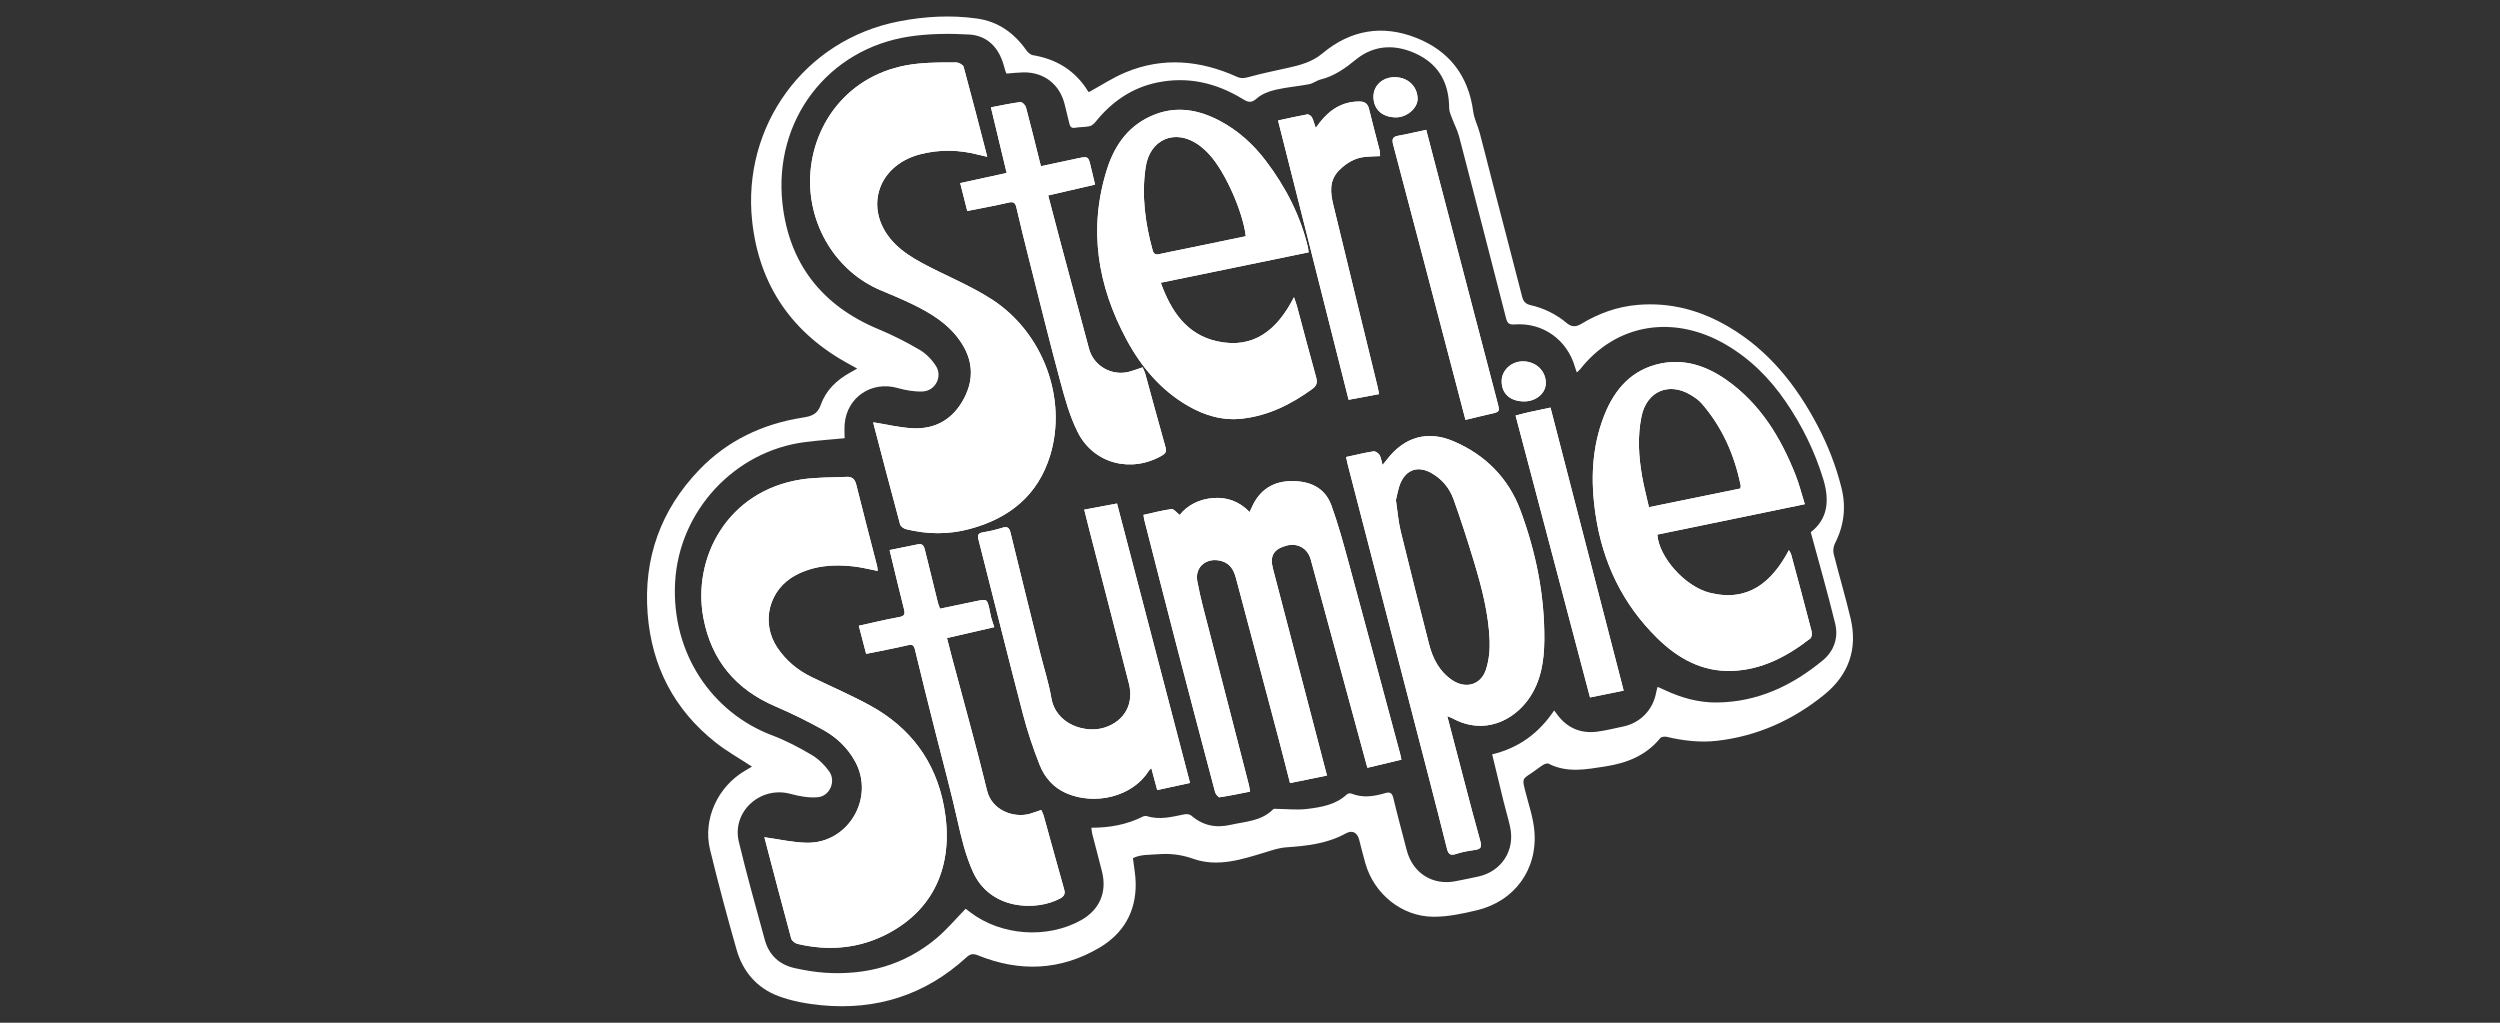 <svg xmlns="http://www.w3.org/2000/svg" width="132" height="54" viewBox="0 0 132 54" fill="none"><rect x="0" y="0" width="132" height="54" fill="#333333" stroke="none"/><path d="M97.71 32.644C97.44 31.506 97.104 30.383 96.819 29.247C96.776 29.078 96.803 28.855 96.883 28.699C97.364 27.757 97.486 26.784 97.229 25.755C96.941 24.6 96.511 23.5 95.955 22.449C94.834 20.326 93.38 18.498 91.281 17.26C89.799 16.387 88.21 15.95 86.471 16.098C85.387 16.19 84.406 16.548 83.485 17.104C83.215 17.267 82.978 17.273 82.728 17.062C82.171 16.593 81.53 16.276 80.823 16.114C80.557 16.052 80.436 15.926 80.37 15.671C79.853 13.654 79.324 11.64 78.801 9.624C78.575 8.754 78.36 7.88 78.128 7.011C78.027 6.634 77.836 6.273 77.786 5.891C77.535 4.002 76.524 2.688 74.776 1.998C72.988 1.291 71.309 1.577 69.823 2.821C69.294 3.265 68.665 3.437 68.015 3.58C67.319 3.735 66.618 3.877 65.932 4.068C65.704 4.131 65.534 4.156 65.308 4.054C63.38 3.185 61.409 2.994 59.422 3.824C58.758 4.101 58.147 4.506 57.494 4.862C57.491 4.861 57.463 4.842 57.447 4.816C56.774 3.727 55.79 3.122 54.538 2.914C54.407 2.892 54.268 2.763 54.185 2.647C53.542 1.734 52.691 1.133 51.581 0.978C50.215 0.787 48.852 0.862 47.495 1.122C42.424 2.092 39.185 6.701 39.712 11.658C40.075 15.078 41.84 17.621 44.885 19.253C44.997 19.314 45.107 19.376 45.26 19.46C45.096 19.554 44.99 19.616 44.883 19.675C44.177 20.063 43.606 20.612 43.343 21.364C43.159 21.888 42.835 21.978 42.376 22.05C40.266 22.382 38.405 23.26 36.921 24.805C34.889 26.92 33.969 29.474 34.195 32.404C34.409 35.179 35.594 37.47 37.785 39.203C38.379 39.673 39.05 40.047 39.704 40.477C39.595 40.541 39.473 40.614 39.349 40.687C37.896 41.53 37.099 43.254 37.491 44.863C37.922 46.635 38.392 48.398 38.894 50.151C39.224 51.305 39.974 52.173 41.098 52.593C41.815 52.861 42.599 53.002 43.364 53.076C46.279 53.356 48.854 52.537 51.028 50.548C51.229 50.364 51.381 50.338 51.639 50.443C53.831 51.33 55.985 51.252 58.038 50.045C59.314 49.296 59.985 48.144 59.965 46.642C59.959 46.204 59.872 45.766 59.819 45.309C60.222 45.109 60.665 45.141 61.117 45.105C61.78 45.052 62.368 45.12 63.003 45.344C64.306 45.804 65.583 45.373 66.834 44.994C67.192 44.885 67.52 44.767 67.915 44.739C68.993 44.666 70.079 44.547 71.059 44.004C71.4 43.815 71.662 43.954 71.761 44.328C71.871 44.745 71.971 45.165 72.09 45.58C72.549 47.193 74.006 48.393 75.677 48.404C76.443 48.409 77.222 48.242 77.974 48.063C79.96 47.59 81.189 45.92 81.016 43.88C80.954 43.153 80.7 42.44 80.522 41.724C80.376 41.133 80.37 41.137 80.872 40.811C81.079 40.676 81.269 40.516 81.478 40.386C81.559 40.336 81.698 40.287 81.766 40.323C82.751 40.827 83.76 40.622 84.774 40.465C85.906 40.289 86.914 39.891 87.662 38.971C87.72 38.899 87.902 38.88 88.009 38.906C88.882 39.112 89.766 39.215 90.656 39.114C92.787 38.871 94.674 38.018 96.326 36.676C97.606 35.636 98.096 34.267 97.71 32.644ZM96.242 34.868C94.621 36.208 92.793 37.07 90.646 37.092C89.694 37.102 88.792 36.849 87.93 36.45C87.808 36.393 87.685 36.339 87.523 36.266C87.494 36.374 87.462 36.461 87.447 36.55C87.289 37.465 86.621 38.166 85.713 38.358C85.254 38.455 84.798 38.57 84.334 38.631C83.532 38.737 82.848 38.487 82.32 37.856C82.242 37.762 82.171 37.661 82.058 37.511C81.265 38.7 80.201 39.492 78.786 39.83C78.994 40.69 79.191 41.514 79.393 42.335C79.502 42.778 79.637 43.215 79.734 43.66C80.005 44.896 79.287 46.011 78.056 46.281C77.659 46.368 77.26 46.447 76.861 46.526C75.645 46.769 74.588 46.1 74.275 44.891C74.037 43.972 73.788 43.056 73.567 42.133C73.5 41.854 73.383 41.804 73.128 41.879C72.54 42.052 71.947 42.142 71.35 41.9C71.287 41.874 71.169 41.894 71.12 41.94C70.522 42.499 69.756 42.622 69 42.714C68.484 42.776 67.953 42.714 67.429 42.709C67.36 42.708 67.263 42.69 67.226 42.727C66.604 43.362 65.759 43.372 64.973 43.552C64.199 43.729 63.509 43.592 62.9 43.062C62.818 42.991 62.648 42.972 62.533 42.996C61.88 43.131 61.233 43.303 60.562 43.093C60.498 43.073 60.408 43.083 60.347 43.113C59.504 43.538 58.603 43.705 57.623 43.704C57.641 43.828 57.646 43.933 57.671 44.033C57.842 44.701 58.024 45.367 58.19 46.037C58.456 47.114 58.052 48.038 57.091 48.579C55.298 49.587 52.848 49.411 51.217 48.158C51.13 48.09 51.042 48.025 50.986 47.983C50.463 48.517 49.994 49.081 49.441 49.544C47.749 50.96 45.761 51.5 43.581 51.362C43.031 51.326 42.478 51.233 41.939 51.111C41.142 50.929 40.602 50.424 40.384 49.633C39.911 47.909 39.429 46.187 39.011 44.45C38.627 42.853 40.15 41.484 41.742 41.917C42.207 42.044 42.713 42.137 43.186 42.092C43.815 42.033 44.15 41.25 43.784 40.733C43.541 40.391 43.213 40.069 42.853 39.857C42.186 39.464 41.491 39.098 40.768 38.825C37.621 37.639 35.436 34.515 35.646 30.735C35.855 26.983 38.774 23.82 42.504 23.342C43.188 23.255 43.877 23.207 44.596 23.138C44.596 22.886 44.577 22.629 44.599 22.375C44.724 20.963 46.033 20.099 47.398 20.488C47.818 20.607 48.27 20.685 48.703 20.671C49.38 20.648 49.782 19.887 49.416 19.319C49.203 18.988 48.898 18.671 48.561 18.473C47.861 18.062 47.131 17.691 46.381 17.38C43.396 16.14 41.656 13.912 41.312 10.727C40.839 6.354 43.702 2.576 48.025 1.927C49.053 1.773 50.117 1.763 51.158 1.821C52.129 1.875 52.734 2.505 52.997 3.445C53.027 3.552 53.057 3.658 53.09 3.765C53.101 3.8 53.119 3.832 53.142 3.885C53.428 3.864 53.719 3.83 54.011 3.822C55.115 3.794 55.96 4.45 56.217 5.522C56.298 5.857 56.38 6.193 56.463 6.528C56.503 6.686 56.568 6.784 56.772 6.745C57.024 6.698 57.292 6.719 57.541 6.662C57.664 6.633 57.782 6.51 57.869 6.403C58.716 5.364 59.767 4.636 61.087 4.36C62.714 4.02 64.225 4.375 65.625 5.233C65.895 5.398 66.064 5.455 66.348 5.205C66.61 4.972 66.985 4.825 67.335 4.743C67.92 4.604 68.527 4.561 69.118 4.447C69.33 4.407 69.517 4.251 69.728 4.198C70.456 4.017 71.019 3.611 71.602 3.137C72.6 2.326 73.78 2.325 74.913 2.908C76.032 3.484 76.51 4.465 76.516 5.706C76.516 5.886 76.604 6.07 76.668 6.245C76.787 6.568 76.954 6.876 77.041 7.206C77.875 10.402 78.697 13.6 79.519 16.8C79.581 17.043 79.658 17.153 79.963 17.13C81.469 17.017 82.749 17.941 83.162 19.391C83.185 19.472 83.215 19.552 83.253 19.663C83.324 19.598 83.383 19.558 83.425 19.505C85.337 17.07 88.371 16.602 91.098 18.179C92.403 18.934 93.444 19.974 94.293 21.218C95.156 22.481 95.821 23.834 96.268 25.299C96.608 26.415 96.516 27.399 95.608 28.101C96.051 29.744 96.509 31.327 96.898 32.928C97.078 33.672 96.838 34.375 96.242 34.868Z" fill="white"></path><path d="M49.84 42.571C49.394 40.193 48.066 38.418 45.954 37.258C44.95 36.707 43.893 36.252 42.861 35.753C42.111 35.39 41.489 34.873 41.03 34.177C40.155 32.849 40.607 31.111 42.017 30.367C42.982 29.858 44.02 29.785 45.079 29.907C45.498 29.955 45.909 30.061 46.342 30.145C46.329 30.03 46.328 29.955 46.31 29.885C45.943 28.453 45.565 27.023 45.21 25.588C45.137 25.293 44.986 25.166 44.704 25.179C43.905 25.216 43.095 25.195 42.308 25.316C38.388 25.92 36.543 29.479 37.141 32.636C37.562 34.864 38.854 36.406 40.946 37.299C41.806 37.667 42.647 38.085 43.465 38.538C44.174 38.932 44.76 39.487 45.155 40.213C46.199 42.126 44.798 44.523 42.62 44.498C41.879 44.489 41.14 44.312 40.37 44.208C40.377 44.184 40.36 44.209 40.365 44.229C40.831 46.004 41.293 47.781 41.775 49.552C41.807 49.67 41.972 49.804 42.098 49.834C43.755 50.227 45.374 50.088 46.882 49.292C49.498 47.911 50.374 45.422 49.84 42.571ZM52.371 15.809C51.208 15.057 49.894 14.541 48.669 13.879C48.176 13.612 47.682 13.298 47.285 12.907C45.561 11.207 46.229 8.764 48.574 8.149C49.607 7.878 50.651 7.903 51.685 8.175C51.809 8.208 51.934 8.233 52.127 8.278C51.703 6.645 51.304 5.084 50.879 3.529C50.85 3.421 50.624 3.299 50.488 3.298C49.835 3.294 49.178 3.295 48.529 3.355C44.896 3.687 42.887 6.493 42.777 9.337C42.678 11.894 44.148 14.341 46.509 15.329C47.066 15.563 47.625 15.795 48.168 16.058C49.143 16.529 50.061 17.087 50.694 18.001C51.366 18.969 51.452 19.992 50.899 21.04C50.342 22.098 49.442 22.655 48.254 22.615C47.549 22.592 46.849 22.413 46.117 22.299C46.117 22.299 46.117 22.299 46.117 22.3C46.117 22.301 46.116 22.304 46.116 22.308C46.116 22.311 46.115 22.315 46.115 22.32C46.114 22.332 46.114 22.349 46.118 22.364C46.583 24.14 47.046 25.917 47.526 27.689C47.555 27.794 47.715 27.909 47.833 27.939C48.955 28.218 50.083 28.23 51.202 27.929C53.287 27.37 54.805 26.158 55.449 24.044C56.359 21.056 55.086 17.567 52.371 15.809ZM56.185 46.951C55.819 45.659 55.466 44.363 55.106 43.069C55.078 42.967 55.024 42.873 54.979 42.766C54.748 42.844 54.553 42.921 54.352 42.975C53.55 43.194 52.377 42.812 52.118 41.747C51.541 39.376 50.877 37.026 50.251 34.666C50.166 34.348 50.087 34.028 50 33.688C50.852 33.492 51.663 33.305 52.498 33.113C52.433 32.916 52.378 32.767 52.337 32.615C52.297 32.46 52.274 32.301 52.238 32.145C52.123 31.639 52.103 31.624 51.594 31.729C50.944 31.863 50.294 32.001 49.632 32.139C49.591 32.024 49.55 31.935 49.526 31.841C49.294 30.909 49.063 29.976 48.837 29.041C48.788 28.839 48.718 28.689 48.469 28.74C47.977 28.841 47.485 28.939 46.971 29.044C47.228 30.107 47.47 31.138 47.731 32.164C47.797 32.426 47.761 32.532 47.467 32.584C46.768 32.709 46.076 32.88 45.345 33.04C45.476 33.543 45.598 34.012 45.732 34.524C46.49 34.369 47.204 34.237 47.91 34.072C48.157 34.014 48.248 34.039 48.312 34.308C48.66 35.77 49.031 37.228 49.397 38.686C49.785 40.228 50.206 41.761 50.553 43.312C50.76 44.242 50.977 45.155 51.371 46.03C52.278 48.047 54.691 48.121 55.964 47.444C56.188 47.325 56.255 47.198 56.185 46.951ZM58.979 26.586C58.413 26.692 57.852 26.797 57.248 26.909C57.357 27.345 57.442 27.691 57.531 28.036C58.223 30.719 58.919 33.401 59.605 36.085C59.882 37.168 59.376 38.065 58.343 38.41C57.344 38.743 55.752 38.277 55.509 36.846C55.374 36.047 55.117 35.269 54.922 34.48C54.397 32.363 53.872 30.247 53.356 28.129C53.294 27.875 53.199 27.778 52.924 27.866C52.597 27.971 52.257 28.047 51.918 28.104C51.66 28.146 51.599 28.235 51.666 28.498C52.451 31.566 53.21 34.639 54.01 37.703C54.248 38.617 54.552 39.52 54.9 40.4C55.159 41.052 55.622 41.582 56.29 41.876C57.806 42.544 59.801 42.065 60.646 40.711C60.676 40.663 60.723 40.627 60.79 40.556C60.898 40.958 60.995 41.319 61.101 41.715C61.696 41.586 62.254 41.466 62.833 41.34C61.542 36.401 60.268 31.518 58.979 26.586ZM61.539 23.614C61.172 22.323 60.826 21.026 60.469 19.732C60.438 19.618 60.378 19.513 60.329 19.396C60.073 19.481 59.855 19.565 59.631 19.626C58.702 19.874 57.744 19.326 57.5 18.413C56.994 16.521 56.485 14.628 55.979 12.736C55.767 11.94 55.561 11.144 55.344 10.319C56.191 10.123 57.002 9.936 57.819 9.747C57.736 9.399 57.659 9.09 57.589 8.779C57.474 8.267 57.443 8.245 56.918 8.358C56.27 8.495 55.622 8.634 54.966 8.775C54.942 8.696 54.927 8.65 54.916 8.604C54.67 7.624 54.432 6.642 54.171 5.666C54.14 5.551 53.969 5.378 53.883 5.389C53.365 5.455 52.852 5.567 52.321 5.668C52.605 6.855 52.877 7.987 53.152 9.133C52.313 9.316 51.524 9.488 50.699 9.668C50.824 10.164 50.941 10.626 51.071 11.14C51.828 10.989 52.543 10.863 53.248 10.697C53.529 10.631 53.611 10.716 53.67 10.972C53.879 11.884 54.105 12.793 54.334 13.701C54.878 15.85 55.407 18.004 55.985 20.144C56.231 21.055 56.485 21.987 56.907 22.823C57.746 24.489 59.726 24.99 61.349 24.055C61.536 23.947 61.605 23.846 61.539 23.614ZM69.493 19.929C69.145 18.683 68.82 17.43 68.484 16.18C68.448 16.047 68.398 15.918 68.322 15.692C67.44 17.427 66.19 18.441 64.269 18.022C62.66 17.67 61.83 16.434 61.289 14.928C63.914 14.387 66.492 13.858 69.095 13.323C69.078 13.192 69.076 13.13 69.062 13.071C68.663 11.386 67.885 9.879 66.849 8.509C66.188 7.635 65.385 6.9 64.408 6.382C63.315 5.805 62.175 5.585 60.985 6.042C59.648 6.556 58.875 7.604 58.456 8.917C57.449 12.077 57.949 15.092 59.494 17.953C60.264 19.38 61.302 20.61 62.738 21.436C63.623 21.945 64.573 22.224 65.606 22.102C66.981 21.941 68.171 21.348 69.278 20.545C69.518 20.371 69.572 20.211 69.493 19.929ZM60.859 13.211C60.463 11.771 60.268 10.315 60.491 8.824C60.709 7.364 62.02 6.786 63.241 7.617C63.473 7.775 63.686 7.971 63.874 8.18C64.694 9.083 65.626 11.181 65.779 12.473C64.688 12.699 63.617 12.921 62.546 13.142C62.1 13.234 61.652 13.318 61.208 13.419C61.01 13.464 60.914 13.408 60.859 13.211ZM70.4 10.823C70.244 10.176 70.165 9.531 70.709 8.987C71.098 8.598 71.541 8.332 72.095 8.281C72.347 8.257 72.6 8.255 72.867 8.243C72.861 8.131 72.871 8.042 72.85 7.961C72.662 7.221 72.46 6.484 72.281 5.741C72.213 5.459 72.046 5.362 71.781 5.36C70.878 5.355 70.21 5.791 69.675 6.477C69.613 6.557 69.555 6.641 69.472 6.754C69.394 6.53 69.35 6.347 69.265 6.187C69.226 6.113 69.095 6.028 69.022 6.041C68.529 6.129 68.041 6.242 67.481 6.362C68.728 11.296 69.963 16.184 71.207 21.109C71.772 21.003 72.266 20.911 72.816 20.808C72.785 20.655 72.767 20.549 72.743 20.445C71.961 17.238 71.175 14.031 70.4 10.823ZM73.934 39.827C73.022 36.436 72.116 33.044 71.195 29.655C70.923 28.658 70.65 27.658 70.298 26.687C69.95 25.723 69.127 25.389 68.169 25.402C67.19 25.415 66.485 25.892 66.089 26.801C66.058 26.873 66.022 26.943 65.978 27.034C65.43 26.469 64.78 26.238 64.043 26.298C63.309 26.357 62.691 26.68 62.287 27.191C62.122 27.064 61.975 26.864 61.858 26.88C61.363 26.946 60.877 27.077 60.377 27.186C60.394 27.299 60.4 27.372 60.417 27.442C60.97 29.602 61.519 31.764 62.08 33.922C62.765 36.557 63.458 39.191 64.157 41.822C64.186 41.931 64.329 42.105 64.397 42.095C64.929 42.018 65.455 41.903 66.004 41.796C65.976 41.64 65.964 41.531 65.936 41.426C65.245 38.741 64.55 36.058 63.862 33.372C63.633 32.479 63.382 31.587 63.216 30.681C63.075 29.907 63.742 29.402 64.503 29.625C64.975 29.763 65.153 30.126 65.264 30.544C66.013 33.354 66.759 36.165 67.503 38.976C67.707 39.747 67.901 40.521 68.113 41.346C68.78 41.21 69.401 41.083 70.065 40.948C70.024 40.793 70.007 40.736 69.993 40.677C69.064 37.125 68.134 33.573 67.21 30.02C67.034 29.343 67.253 28.992 67.927 28.808C68.509 28.65 69.045 28.949 69.206 29.538C70.049 32.629 70.888 35.721 71.728 38.813C71.882 39.38 72.036 39.947 72.198 40.539C72.825 40.389 73.405 40.251 73.995 40.11C73.965 39.969 73.952 39.897 73.934 39.827ZM73.647 4.075C73.007 4.071 72.522 4.511 72.519 5.097C72.516 5.775 72.987 6.202 73.728 6.196C74.293 6.191 74.854 5.701 74.849 5.218C74.842 4.56 74.336 4.08 73.647 4.075ZM79.059 21.218C77.897 16.772 76.734 12.327 75.571 7.882C75.482 7.541 75.394 7.199 75.305 6.854C74.782 6.966 74.315 7.08 73.843 7.164C73.54 7.218 73.478 7.332 73.56 7.64C74.674 11.842 75.774 16.049 76.877 20.255C77.041 20.884 77.204 21.513 77.376 22.17C77.85 22.057 78.255 21.953 78.663 21.863C79.196 21.747 79.199 21.752 79.059 21.218ZM80.275 26.938C79.644 25.243 78.416 24.006 76.732 23.293C75.371 22.717 74.153 23.074 73.249 24.241C73.176 24.335 73.1 24.425 72.997 24.551C72.939 24.343 72.922 24.163 72.838 24.023C72.78 23.927 72.618 23.815 72.522 23.831C72.05 23.905 71.584 24.02 71.072 24.131C71.113 24.316 71.139 24.448 71.173 24.578C72.582 30.018 73.992 35.457 75.401 40.897C75.737 42.197 76.072 43.497 76.397 44.8C76.467 45.08 76.564 45.195 76.878 45.09C77.203 44.98 77.549 44.925 77.89 44.875C78.183 44.832 78.247 44.72 78.165 44.429C77.857 43.337 77.575 42.239 77.286 41.142C76.998 40.05 76.714 38.957 76.415 37.811C76.548 37.867 76.627 37.892 76.698 37.931C78.394 38.846 79.928 38.011 80.708 36.91C81.368 35.976 81.527 34.908 81.54 33.815C81.564 31.444 81.097 29.143 80.275 26.938ZM78.461 35.347C78.194 36.173 77.386 36.394 76.665 35.904C75.995 35.446 75.65 34.773 75.455 34.013C74.946 32.02 74.438 30.027 73.952 28.028C73.831 27.528 73.793 27.007 73.704 26.403C73.772 26.144 73.818 25.796 73.954 25.488C74.269 24.775 74.891 24.589 75.576 24.974C76.138 25.29 76.536 25.773 76.748 26.363C77.143 27.464 77.501 28.579 77.839 29.7C78.245 31.047 78.598 32.412 78.653 33.826C78.673 34.331 78.616 34.868 78.461 35.347ZM80.423 19.08C79.812 19.071 79.294 19.543 79.288 20.115C79.282 20.78 79.73 21.189 80.473 21.194C81.099 21.198 81.615 20.766 81.619 20.232C81.625 19.589 81.107 19.089 80.423 19.08ZM81.866 21.521C81.474 21.604 81.101 21.679 80.73 21.762C80.526 21.807 80.325 21.863 80.023 21.941C81.338 26.922 82.644 31.868 83.953 36.825C84.569 36.7 85.139 36.584 85.729 36.464C84.433 31.451 83.152 26.495 81.866 21.521ZM95.651 33.329C95.303 31.981 94.94 30.636 94.578 29.292C94.559 29.22 94.511 29.155 94.456 29.046C93.547 30.762 92.287 31.796 90.285 31.302C88.951 30.973 87.579 29.389 87.508 28.226C90.069 27.698 92.636 27.169 95.294 26.621C95.122 26.071 94.998 25.569 94.81 25.092C94.027 23.109 92.952 21.328 91.168 20.07C90.12 19.331 88.962 18.929 87.677 19.195C86.161 19.51 85.252 20.545 84.705 21.932C84.035 23.633 83.979 25.39 84.247 27.179C84.624 29.702 85.67 31.89 87.493 33.684C88.584 34.758 89.864 35.478 91.447 35.423C93.027 35.368 94.362 34.66 95.583 33.712C95.661 33.652 95.682 33.447 95.651 33.329ZM87.065 26.78C86.939 26.219 86.796 25.689 86.702 25.15C86.519 24.1 86.455 23.04 86.671 21.988C86.944 20.663 88.112 20.156 89.261 20.847C89.471 20.973 89.686 21.115 89.844 21.297C90.939 22.554 91.584 24.03 91.912 25.653C91.919 25.686 91.902 25.723 91.89 25.793C90.309 26.117 88.722 26.442 87.065 26.78Z" fill="white"></path><path d="M46.882 49.292C45.374 50.088 43.755 50.227 42.098 49.835C41.972 49.804 41.807 49.67 41.775 49.552C41.293 47.781 40.831 46.004 40.365 44.229C40.36 44.209 40.377 44.184 40.37 44.208C41.14 44.312 41.879 44.489 42.62 44.498C44.798 44.523 46.199 42.126 45.155 40.213C44.76 39.487 44.174 38.932 43.465 38.538C42.647 38.085 41.806 37.667 40.946 37.299C38.854 36.406 37.562 34.864 37.141 32.636C36.543 29.479 38.388 25.92 42.308 25.316C43.095 25.195 43.905 25.216 44.704 25.179C44.986 25.166 45.137 25.293 45.21 25.588C45.565 27.023 45.943 28.453 46.31 29.885C46.328 29.955 46.329 30.03 46.342 30.145C45.909 30.061 45.498 29.955 45.079 29.907C44.02 29.785 42.982 29.858 42.017 30.367C40.607 31.111 40.155 32.849 41.03 34.177C41.489 34.873 42.111 35.39 42.861 35.753C43.893 36.252 44.95 36.707 45.954 37.258C48.066 38.418 49.394 40.193 49.84 42.571C50.374 45.422 49.498 47.911 46.882 49.292Z" fill="white"></path><path d="M55.449 24.044C54.805 26.158 53.287 27.37 51.202 27.929C50.083 28.23 48.955 28.218 47.833 27.939C47.715 27.909 47.555 27.794 47.526 27.689C47.046 25.917 46.583 24.14 46.118 22.364C46.114 22.349 46.114 22.332 46.115 22.32C46.115 22.315 46.116 22.311 46.116 22.308C46.116 22.304 46.117 22.301 46.117 22.3C46.117 22.299 46.117 22.299 46.117 22.299C46.849 22.413 47.549 22.592 48.254 22.615C49.442 22.655 50.342 22.098 50.899 21.04C51.452 19.992 51.366 18.969 50.694 18.001C50.061 17.087 49.143 16.529 48.168 16.058C47.625 15.795 47.066 15.563 46.509 15.329C44.148 14.341 42.678 11.894 42.777 9.337C42.887 6.493 44.896 3.687 48.529 3.355C49.178 3.295 49.835 3.294 50.488 3.298C50.624 3.299 50.85 3.421 50.879 3.529C51.304 5.084 51.703 6.645 52.127 8.278C51.934 8.233 51.809 8.208 51.685 8.175C50.651 7.903 49.607 7.878 48.574 8.149C46.229 8.764 45.561 11.207 47.285 12.907C47.682 13.298 48.176 13.612 48.669 13.879C49.894 14.541 51.208 15.057 52.371 15.809C55.086 17.567 56.359 21.056 55.449 24.044Z" fill="white"></path><path d="M73.995 40.11C73.405 40.251 72.825 40.389 72.198 40.539C72.036 39.947 71.882 39.38 71.728 38.813C70.888 35.721 70.049 32.629 69.206 29.538C69.045 28.949 68.509 28.65 67.927 28.808C67.253 28.992 67.034 29.343 67.21 30.02C68.134 33.573 69.064 37.125 69.992 40.677C70.007 40.736 70.024 40.793 70.065 40.948C69.401 41.083 68.78 41.21 68.113 41.346C67.901 40.521 67.707 39.747 67.503 38.976C66.759 36.165 66.013 33.354 65.264 30.544C65.153 30.126 64.975 29.763 64.503 29.625C63.742 29.402 63.075 29.907 63.216 30.681C63.382 31.587 63.633 32.479 63.862 33.372C64.55 36.058 65.245 38.741 65.936 41.426C65.964 41.531 65.976 41.64 66.004 41.796C65.455 41.903 64.929 42.018 64.397 42.095C64.329 42.105 64.186 41.931 64.157 41.822C63.458 39.191 62.765 36.557 62.08 33.922C61.519 31.764 60.97 29.602 60.417 27.442C60.4 27.372 60.394 27.299 60.377 27.186C60.877 27.077 61.363 26.946 61.858 26.88C61.975 26.864 62.122 27.065 62.287 27.191C62.691 26.68 63.309 26.357 64.043 26.298C64.78 26.238 65.43 26.469 65.978 27.035C66.022 26.943 66.058 26.873 66.089 26.801C66.485 25.892 67.19 25.415 68.169 25.402C69.127 25.389 69.95 25.723 70.298 26.687C70.65 27.658 70.923 28.658 71.195 29.655C72.116 33.044 73.022 36.436 73.934 39.827C73.952 39.897 73.965 39.969 73.995 40.11Z" fill="white"></path><path d="M95.651 33.329C95.303 31.981 94.94 30.636 94.578 29.292C94.559 29.22 94.511 29.155 94.456 29.046C93.547 30.762 92.287 31.796 90.285 31.302C88.951 30.973 87.579 29.389 87.508 28.226C90.069 27.698 92.636 27.169 95.294 26.621C95.122 26.071 94.998 25.569 94.81 25.092C94.027 23.109 92.952 21.328 91.168 20.07C90.12 19.331 88.962 18.929 87.677 19.195C86.161 19.51 85.252 20.545 84.705 21.932C84.035 23.633 83.979 25.39 84.247 27.179C84.624 29.702 85.67 31.89 87.493 33.684C88.584 34.758 89.864 35.478 91.447 35.423C93.027 35.368 94.362 34.66 95.583 33.712C95.661 33.652 95.682 33.447 95.651 33.329ZM87.065 26.78C86.939 26.219 86.796 25.689 86.702 25.15C86.519 24.1 86.455 23.04 86.671 21.988C86.944 20.663 88.112 20.156 89.261 20.847C89.471 20.973 89.686 21.115 89.844 21.297C90.939 22.554 91.584 24.03 91.912 25.653C91.919 25.686 91.902 25.723 91.89 25.793C90.309 26.117 88.722 26.442 87.065 26.78Z" fill="white"></path><path d="M69.493 19.929C69.145 18.683 68.82 17.43 68.484 16.18C68.448 16.047 68.398 15.918 68.322 15.692C67.44 17.427 66.19 18.441 64.269 18.022C62.66 17.67 61.83 16.434 61.289 14.928C63.914 14.387 66.492 13.858 69.095 13.323C69.078 13.192 69.076 13.13 69.062 13.071C68.663 11.386 67.885 9.879 66.849 8.509C66.188 7.635 65.385 6.9 64.408 6.383C63.315 5.805 62.175 5.585 60.985 6.042C59.648 6.556 58.875 7.604 58.456 8.917C57.449 12.077 57.949 15.092 59.494 17.953C60.264 19.38 61.302 20.61 62.738 21.436C63.623 21.945 64.573 22.224 65.606 22.102C66.981 21.941 68.171 21.348 69.278 20.545C69.518 20.371 69.572 20.211 69.493 19.929ZM60.859 13.211C60.463 11.771 60.268 10.315 60.491 8.824C60.709 7.364 62.02 6.786 63.241 7.617C63.473 7.775 63.686 7.971 63.874 8.18C64.694 9.083 65.626 11.181 65.779 12.473C64.688 12.699 63.617 12.921 62.546 13.142C62.1 13.235 61.652 13.318 61.208 13.419C61.01 13.464 60.914 13.408 60.859 13.211Z" fill="white"></path><path d="M80.275 26.938C79.644 25.243 78.416 24.006 76.732 23.293C75.371 22.717 74.153 23.074 73.249 24.241C73.176 24.335 73.1 24.425 72.997 24.551C72.939 24.343 72.922 24.163 72.838 24.023C72.78 23.927 72.618 23.815 72.522 23.831C72.05 23.905 71.584 24.02 71.072 24.131C71.113 24.316 71.139 24.448 71.173 24.578C72.582 30.018 73.992 35.457 75.401 40.897C75.737 42.197 76.072 43.497 76.397 44.8C76.467 45.08 76.564 45.195 76.878 45.09C77.203 44.98 77.549 44.925 77.89 44.875C78.183 44.832 78.247 44.72 78.165 44.429C77.857 43.337 77.575 42.239 77.286 41.142C76.998 40.05 76.714 38.957 76.415 37.811C76.548 37.867 76.627 37.892 76.698 37.931C78.394 38.846 79.928 38.011 80.708 36.91C81.368 35.976 81.527 34.908 81.54 33.815C81.564 31.444 81.097 29.143 80.275 26.938ZM78.461 35.347C78.194 36.173 77.386 36.394 76.665 35.904C75.995 35.446 75.65 34.773 75.455 34.013C74.946 32.02 74.438 30.027 73.952 28.028C73.831 27.528 73.793 27.007 73.704 26.403C73.772 26.144 73.818 25.796 73.954 25.488C74.269 24.775 74.891 24.589 75.576 24.974C76.138 25.29 76.536 25.773 76.748 26.363C77.143 27.464 77.501 28.579 77.839 29.7C78.245 31.047 78.598 32.412 78.653 33.826C78.673 34.332 78.616 34.868 78.461 35.347Z" fill="white"></path><path d="M62.833 41.34C62.254 41.466 61.696 41.586 61.101 41.715C60.995 41.319 60.898 40.958 60.79 40.556C60.723 40.627 60.676 40.663 60.646 40.711C59.801 42.065 57.806 42.544 56.29 41.876C55.622 41.582 55.159 41.052 54.9 40.4C54.552 39.52 54.248 38.617 54.01 37.703C53.21 34.639 52.451 31.566 51.666 28.498C51.599 28.235 51.66 28.146 51.918 28.104C52.257 28.047 52.597 27.971 52.924 27.866C53.199 27.778 53.294 27.875 53.356 28.129C53.872 30.247 54.397 32.363 54.922 34.48C55.117 35.269 55.374 36.047 55.509 36.846C55.752 38.277 57.344 38.743 58.343 38.41C59.376 38.065 59.882 37.168 59.605 36.085C58.919 33.401 58.223 30.719 57.531 28.036C57.442 27.691 57.357 27.345 57.248 26.909C57.852 26.797 58.413 26.692 58.979 26.586C60.268 31.518 61.542 36.401 62.833 41.34Z" fill="white"></path><path d="M55.964 47.444C54.691 48.121 52.278 48.047 51.371 46.03C50.977 45.155 50.76 44.242 50.553 43.312C50.206 41.761 49.785 40.228 49.397 38.686C49.031 37.228 48.66 35.77 48.312 34.308C48.248 34.039 48.157 34.014 47.91 34.072C47.204 34.237 46.49 34.369 45.732 34.524C45.598 34.012 45.476 33.543 45.345 33.04C46.076 32.88 46.768 32.709 47.467 32.584C47.761 32.532 47.797 32.426 47.731 32.164C47.47 31.138 47.228 30.107 46.971 29.044C47.485 28.939 47.977 28.841 48.469 28.74C48.718 28.689 48.788 28.839 48.837 29.041C49.063 29.976 49.294 30.909 49.526 31.841C49.55 31.935 49.591 32.024 49.632 32.139C50.294 32.001 50.944 31.863 51.594 31.729C52.103 31.624 52.123 31.639 52.238 32.145C52.274 32.301 52.297 32.46 52.337 32.615C52.378 32.767 52.433 32.916 52.498 33.113C51.663 33.305 50.852 33.492 50 33.688C50.087 34.028 50.166 34.348 50.251 34.666C50.877 37.026 51.541 39.376 52.118 41.747C52.377 42.812 53.55 43.194 54.352 42.975C54.553 42.921 54.748 42.844 54.979 42.766C55.024 42.873 55.078 42.967 55.106 43.069C55.466 44.363 55.819 45.659 56.185 46.951C56.256 47.198 56.188 47.325 55.964 47.444Z" fill="white"></path><path d="M61.349 24.055C59.726 24.99 57.746 24.489 56.907 22.823C56.485 21.987 56.231 21.055 55.985 20.144C55.407 18.004 54.878 15.85 54.334 13.701C54.105 12.793 53.879 11.885 53.67 10.972C53.611 10.716 53.529 10.631 53.248 10.697C52.543 10.863 51.828 10.989 51.071 11.14C50.94 10.626 50.824 10.164 50.699 9.668C51.524 9.488 52.313 9.316 53.152 9.133C52.877 7.987 52.605 6.855 52.32 5.668C52.852 5.567 53.365 5.455 53.883 5.389C53.969 5.378 54.14 5.551 54.171 5.666C54.432 6.642 54.67 7.624 54.915 8.604C54.927 8.65 54.942 8.696 54.966 8.775C55.622 8.634 56.27 8.495 56.918 8.358C57.443 8.245 57.474 8.267 57.589 8.779C57.659 9.09 57.736 9.399 57.819 9.747C57.002 9.936 56.191 10.123 55.344 10.319C55.561 11.144 55.767 11.94 55.979 12.736C56.485 14.628 56.994 16.521 57.5 18.413C57.744 19.326 58.702 19.874 59.631 19.626C59.855 19.565 60.073 19.481 60.329 19.396C60.378 19.513 60.438 19.618 60.469 19.732C60.826 21.026 61.172 22.323 61.539 23.615C61.605 23.846 61.536 23.947 61.349 24.055Z" fill="white"></path><path d="M72.743 20.445C72.767 20.549 72.785 20.655 72.816 20.808C72.266 20.911 71.772 21.003 71.207 21.109C69.963 16.184 68.728 11.296 67.481 6.362C68.041 6.242 68.529 6.129 69.022 6.041C69.095 6.028 69.226 6.113 69.265 6.187C69.35 6.347 69.394 6.53 69.472 6.754C69.555 6.641 69.613 6.557 69.675 6.477C70.21 5.791 70.878 5.355 71.781 5.36C72.046 5.362 72.213 5.459 72.281 5.741C72.46 6.484 72.662 7.221 72.85 7.961C72.871 8.042 72.861 8.131 72.867 8.243C72.6 8.255 72.347 8.257 72.095 8.281C71.541 8.332 71.098 8.598 70.709 8.987C70.165 9.531 70.244 10.176 70.4 10.823C71.175 14.031 71.961 17.238 72.743 20.445Z" fill="white"></path><path d="M78.663 21.863C78.255 21.953 77.85 22.057 77.376 22.17C77.204 21.513 77.041 20.884 76.877 20.255C75.774 16.049 74.674 11.842 73.56 7.64C73.478 7.332 73.54 7.218 73.843 7.164C74.315 7.08 74.782 6.966 75.305 6.854C75.394 7.199 75.482 7.541 75.571 7.882C76.734 12.327 77.897 16.772 79.059 21.218C79.199 21.752 79.196 21.747 78.663 21.863Z" fill="white"></path><path d="M85.729 36.464C85.139 36.584 84.569 36.7 83.953 36.825C82.644 31.868 81.338 26.922 80.023 21.941C80.325 21.863 80.526 21.807 80.73 21.762C81.101 21.679 81.474 21.604 81.866 21.521C83.152 26.495 84.433 31.451 85.729 36.464Z" fill="white"></path><path d="M74.849 5.218C74.854 5.701 74.293 6.191 73.728 6.196C72.987 6.202 72.516 5.775 72.519 5.097C72.522 4.511 73.007 4.071 73.647 4.075C74.336 4.08 74.842 4.56 74.849 5.218Z" fill="white"></path><path d="M81.619 20.232C81.615 20.766 81.099 21.198 80.473 21.194C79.73 21.189 79.282 20.78 79.288 20.115C79.294 19.543 79.812 19.071 80.423 19.08C81.107 19.089 81.625 19.589 81.619 20.232Z" fill="white"></path></svg>